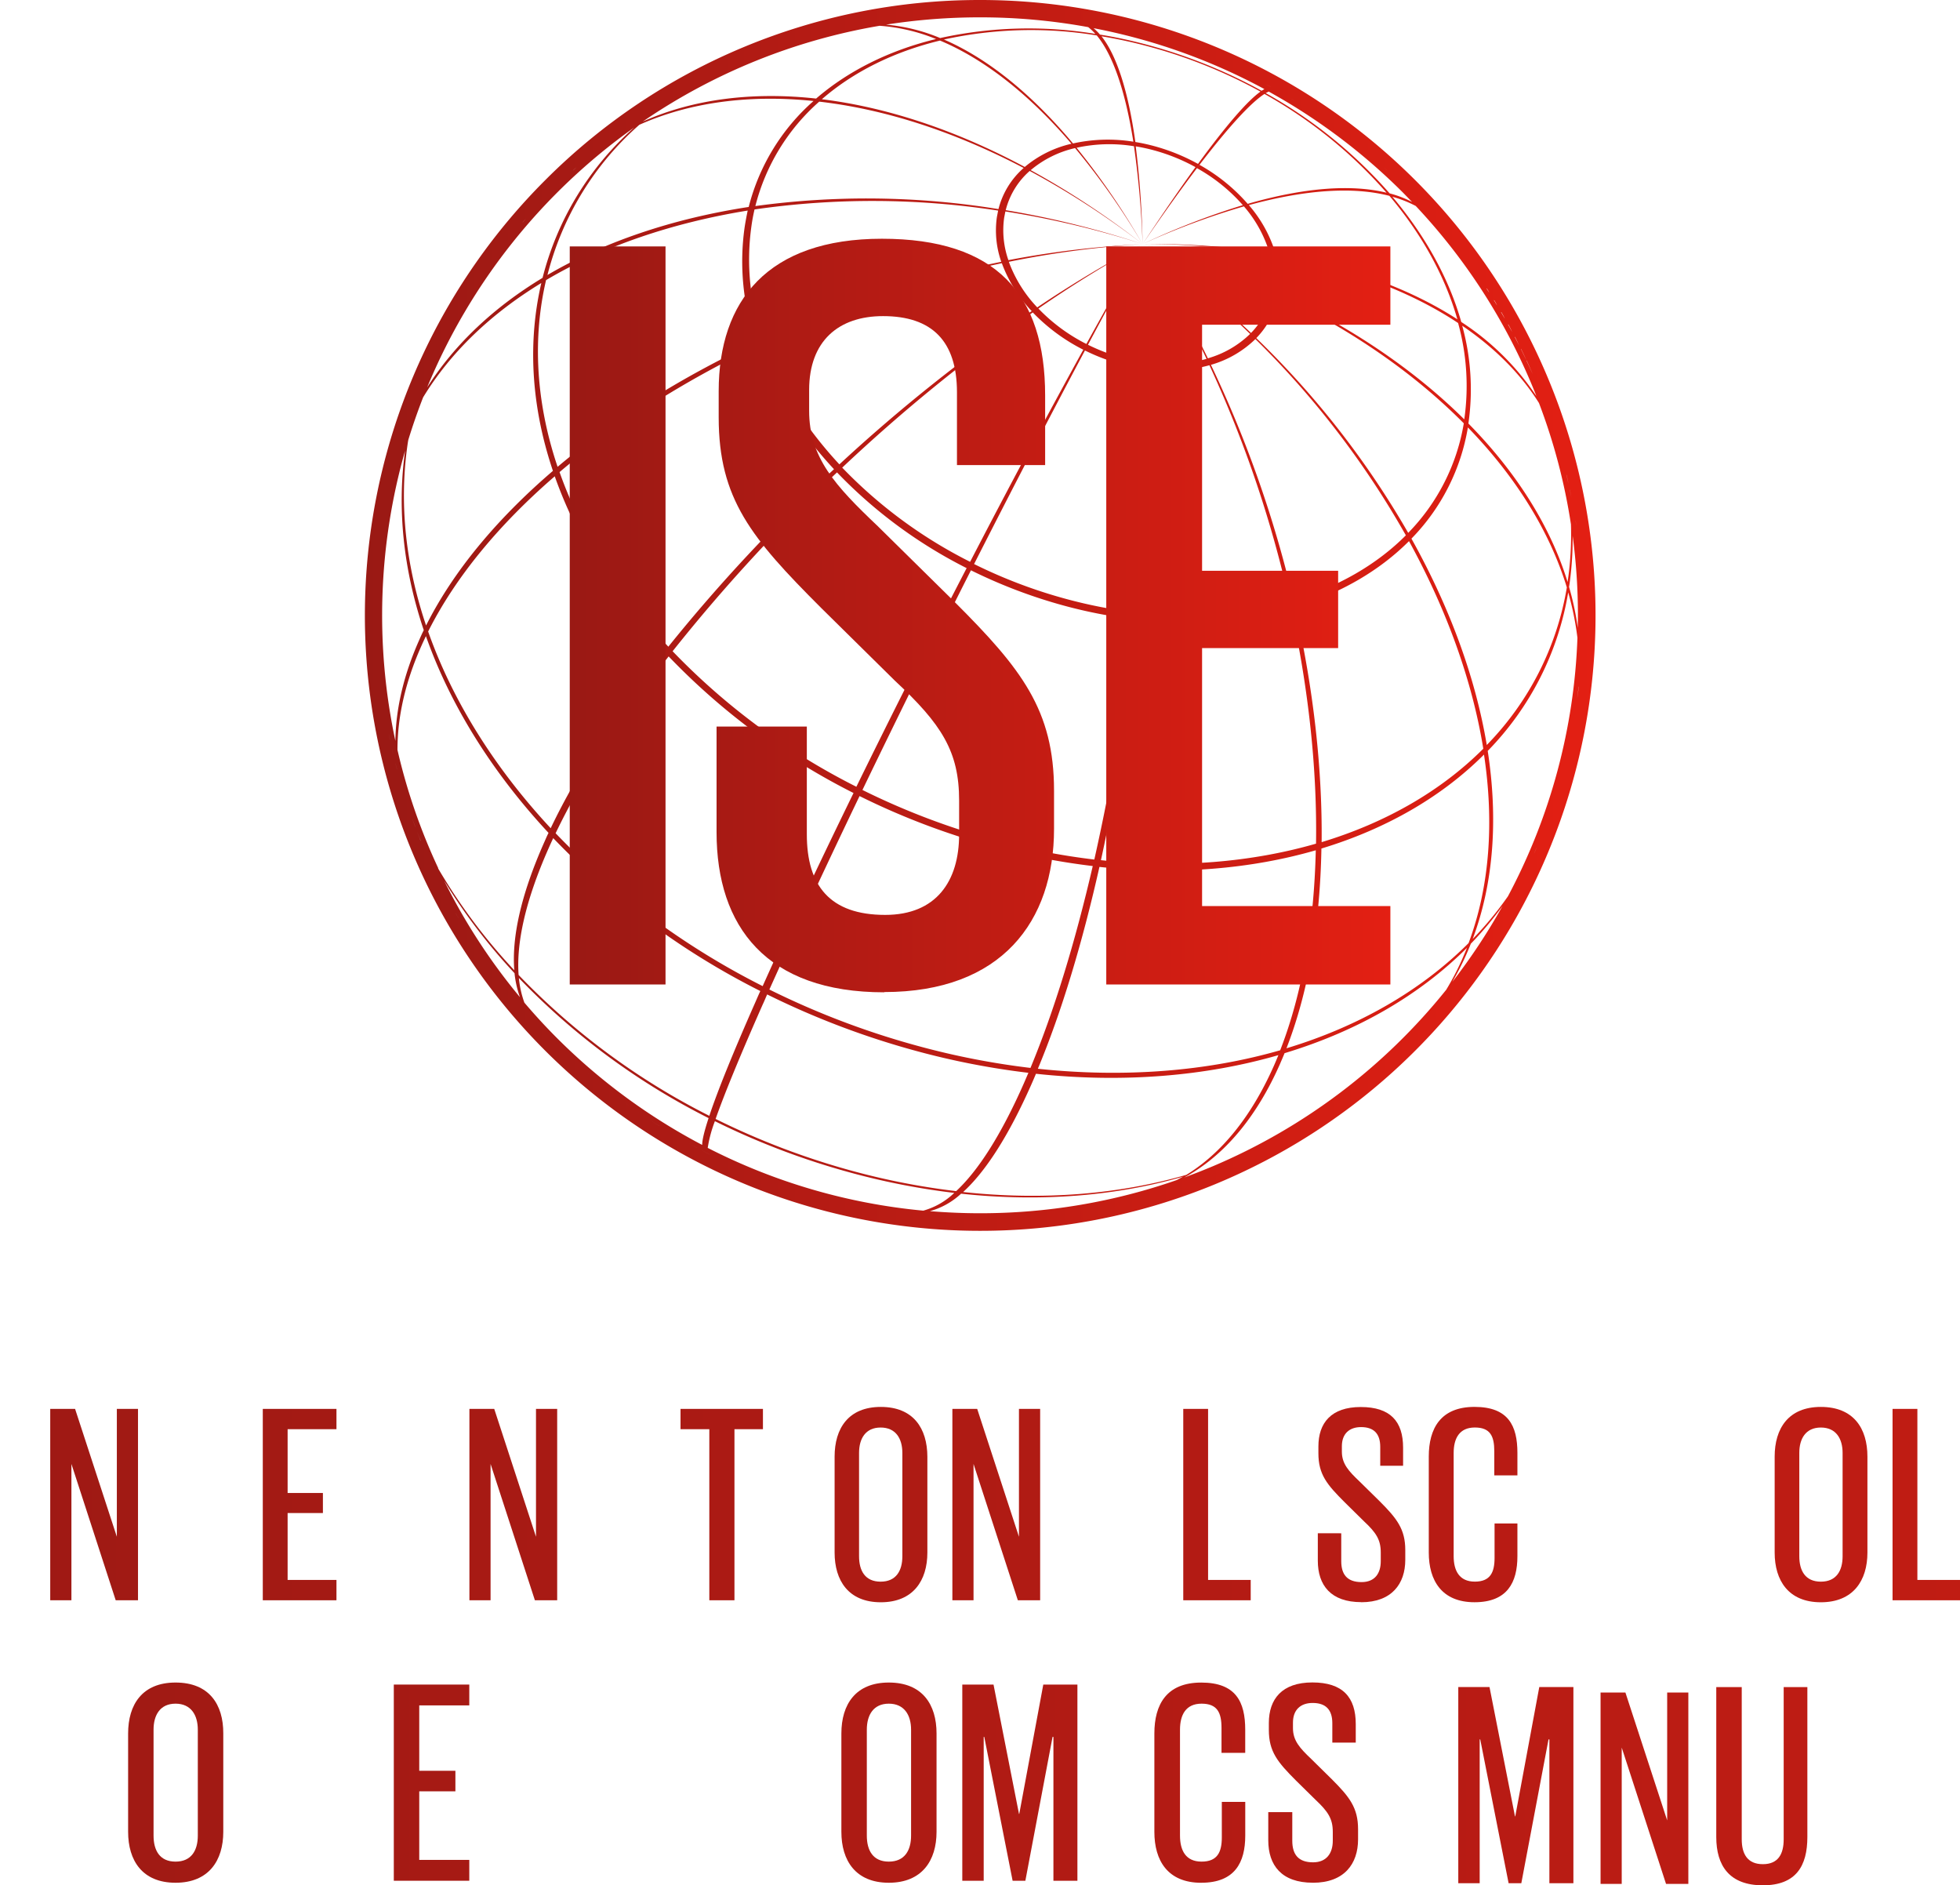 <?xml version="1.0" encoding="UTF-8"?> <svg xmlns="http://www.w3.org/2000/svg" xmlns:xlink="http://www.w3.org/1999/xlink" viewBox="0 0 636.42 612.08"> <defs> <style>.cls-1{fill:url(#Безымянный_градиент_35);}.cls-2{fill:url(#Безымянный_градиент_35-2);}.cls-3{fill:url(#Безымянный_градиент_35-3);}.cls-4{fill:url(#Безымянный_градиент_35-4);}.cls-5{fill:url(#Безымянный_градиент_35-6);}.cls-6{fill:url(#Безымянный_градиент_35-7);}.cls-7{fill:url(#Безымянный_градиент_35-14);}.cls-8{fill:url(#Безымянный_градиент_35-15);}.cls-9{fill:url(#Безымянный_градиент_35-18);}.cls-10{fill:url(#Безымянный_градиент_35-19);}.cls-11{fill:url(#Безымянный_градиент_35-23);}.cls-12{fill:url(#Безымянный_градиент_35-24);}.cls-13{fill:url(#Безымянный_градиент_35-25);}</style> <linearGradient id="Безымянный_градиент_35" x1="118.44" y1="410.18" x2="518.02" y2="410.18" gradientTransform="matrix(1, 0, 0, -1, 0, 609.97)" gradientUnits="userSpaceOnUse"> <stop offset="0" stop-color="#9a1914"></stop> <stop offset="1" stop-color="#e31f13"></stop> </linearGradient> <linearGradient id="Безымянный_градиент_35-2" x1="184.97" y1="410.17" x2="451.46" y2="410.17" xlink:href="#Безымянный_градиент_35"></linearGradient> <linearGradient id="Безымянный_градиент_35-3" x1="-86.23" y1="31.22" x2="1305.24" y2="31.22" xlink:href="#Безымянный_градиент_35"></linearGradient> <linearGradient id="Безымянный_градиент_35-4" x1="-86.23" y1="31.21" x2="1305.24" y2="31.21" xlink:href="#Безымянный_градиент_35"></linearGradient> <linearGradient id="Безымянный_градиент_35-6" x1="-86.23" y1="31.21" x2="1305.24" y2="31.21" xlink:href="#Безымянный_градиент_35"></linearGradient> <linearGradient id="Безымянный_градиент_35-7" x1="-86.23" y1="31.22" x2="1305.24" y2="31.22" xlink:href="#Безымянный_градиент_35"></linearGradient> <linearGradient id="Безымянный_градиент_35-14" x1="-86.23" y1="121.49" x2="1305.24" y2="121.49" xlink:href="#Безымянный_градиент_35"></linearGradient> <linearGradient id="Безымянный_градиент_35-15" x1="-86.23" y1="121.49" x2="1305.24" y2="121.49" xlink:href="#Безымянный_градиент_35"></linearGradient> <linearGradient id="Безымянный_градиент_35-18" x1="-86.23" y1="121.5" x2="1305.24" y2="121.5" xlink:href="#Безымянный_градиент_35"></linearGradient> <linearGradient id="Безымянный_градиент_35-19" x1="-86.23" y1="121.49" x2="1305.24" y2="121.49" xlink:href="#Безымянный_градиент_35"></linearGradient> <linearGradient id="Безымянный_градиент_35-23" x1="-86.23" y1="30.06" x2="1305.24" y2="30.06" xlink:href="#Безымянный_градиент_35"></linearGradient> <linearGradient id="Безымянный_градиент_35-24" x1="-86.23" y1="30.41" x2="1305.24" y2="30.41" xlink:href="#Безымянный_градиент_35"></linearGradient> <linearGradient id="Безымянный_градиент_35-25" x1="-86.23" y1="29.4" x2="1305.24" y2="29.4" xlink:href="#Безымянный_градиент_35"></linearGradient> </defs> <title>Ресурс 1</title> <g id="Слой_2" data-name="Слой 2"> <g id="_Слой_1" data-name=" Слой 1"> <path class="cls-1" d="M232.37,363.28a244.58,244.58,0,0,0,44.55,16.91,231.13,231.13,0,0,0,33.55,6.52c7.13-6.62,14.56-18.19,21.94-34.89.51-1.16,1-2.33,1.52-3.52a251.65,251.65,0,0,1-36.44-7.1,265.82,265.82,0,0,1-48.39-18.35c-.53,1.19-1,2.36-1.55,3.51-7.38,16.7-12.41,29-15.19,36.92m77.46,24a231.16,231.16,0,0,1-33.37-6.5A243.24,243.24,0,0,1,232.13,364a41.85,41.85,0,0,0-2.33,8.67,192.82,192.82,0,0,0,70,20.38A23.73,23.73,0,0,0,309.82,387.32ZM168.4,316.54a227.85,227.85,0,0,0,61.92,45.72c2.66-8,7.63-20.32,15-37,.51-1.16,1-2.32,1.56-3.51a247.1,247.1,0,0,1-67.25-49.65c-.54,1.17-1.07,2.34-1.58,3.49-7.38,16.7-10.44,30.43-9.65,41ZM230.08,363a226.74,226.74,0,0,1-61.6-45.48,32.24,32.24,0,0,0,1.79,8c3.4,4,6.95,7.86,10.66,11.57A194.88,194.88,0,0,0,228,371.71c0-1.64.72-4.55,2.09-8.74Zm82.65,24c26,2.81,50.71.73,72.47-5.57,11.29-6.92,21-18.66,28.41-35.35.51-1.15,1-2.32,1.49-3.52-23.64,6.83-50.42,9.09-78.72,6.05-.5,1.2-1,2.37-1.52,3.53C327.48,368.8,320,380.37,312.73,387Zm71.44-5c-21.65,6.26-46.19,8.32-72.1,5.54a24.31,24.31,0,0,1-10.13,5.67c5.37.44,10.8.68,16.28.68a193.69,193.69,0,0,0,63.9-10.78l2.06-1.12Zm32.94-40.09c-.48,1.19-1,2.36-1.49,3.52-7.37,16.69-17.17,28.44-28.57,35.4l-1,.62-1.52.83c1.83-.68,3.66-1.37,5.46-2.08,1.36-.54,2.72-1.1,4.07-1.67a194.29,194.29,0,0,0,75.53-57.19,86.84,86.84,0,0,0,5.26-10.11c.51-1.16,1-2.32,1.47-3.5-15.45,15.45-35.71,27.09-59.17,34.18Zm60.47-35.51c-.47,1.17-.95,2.35-1.47,3.5a89.54,89.54,0,0,1-4.55,8.9,194.62,194.62,0,0,0,16.33-24.69,111.37,111.37,0,0,1-10.32,12.29ZM357,281.42c-5.52,24.51-12.25,47-20,65.56,28.29,3,55.06.79,78.68-6,7.24-18.56,11-40.8,11.56-64.93-21.1,6.09-45,8.11-70.27,5.4Zm72.07-5.93c-.44,24.09-4.12,46.31-11.35,64.85,23.45-7.08,43.7-18.72,59.14-34.16,6.87-18.35,8.31-39.27,5-61.2-13.79,13.79-31.88,24.18-52.82,30.51Zm54-31.7c3.37,21.86,2,42.72-4.88,61.06A111.91,111.91,0,0,0,489.63,291a193,193,0,0,0,22.57-83.91,95.6,95.6,0,0,0-3-14.76A96.17,96.17,0,0,1,483.07,243.79Zm27.37-71.25c-.09-.7-.19-1.4-.3-2.09ZM137.6,204.59c-6.47-19.21-8.75-38.93-6.07-58.25a195.37,195.37,0,0,0-3.15,94.2c.13-10.21,2.59-21.1,7.62-32.48.51-1.16,1-2.31,1.6-3.47Zm41.94-51.71c-5.92-17.54-7.92-35.59-5.26-53.21.4-2.64.9-5.23,1.49-7.79-16.22,9.88-29.38,22.35-38.38,37.12q-2.65,6.78-4.81,13.81l-.12.68c-3,19.74-.73,39.93,5.89,59.58,8.9-17.73,23.15-34.74,41.19-50.2Zm36.13,58.76c-16.22-17.42-28.44-36.89-35.54-57-18,15.56-32.22,32.65-41.11,50.39,7.94,22.55,21.63,44.35,39.79,63.86,8.66-18.12,21.38-37.63,36.86-57.22Zm61.44,45.8a220.84,220.84,0,0,1-60-44.33c-15.38,19.7-28,39.27-36.7,57.41a247.92,247.92,0,0,0,67.23,49.63c8.25-18.43,18.36-39.88,29.51-62.7Zm77.72,23.73a226.35,226.35,0,0,1-32.53-6.34,235.72,235.72,0,0,1-43.2-16.38c-11,22.89-21,44.38-29.28,62.81a264.51,264.51,0,0,0,48.36,18.35,251.66,251.66,0,0,0,36.42,7.1c7.72-18.58,14.55-41,20.22-65.53ZM452.08,63.84c10.64,12.58,18.37,26.46,22.4,40.69a85.12,85.12,0,0,1,24.4,24.07A194.34,194.34,0,0,0,459.7,66.87a37.82,37.82,0,0,0-7.63-3Zm24.55,74.93a67.45,67.45,0,0,1-18.33,36.1c12.43,22.26,20.81,45.12,24.46,67a95.63,95.63,0,0,0,26-51.16C503.21,172.54,492.21,154.83,476.63,138.77ZM457.49,175.7c-9.67,9.67-22.36,17-37,21.4l-.52-2.23.51,2.23c5.93,26.08,8.91,52.1,8.66,76.31,20.81-6.29,38.79-16.62,52.49-30.33-3.56-22-11.83-45-24.11-67.38Zm-38.3,21.77c-14.8,4.28-31.57,5.69-49.28,3.79a695.1,695.1,0,0,1-12.43,78c25.11,2.7,48.87.69,69.84-5.36C427.7,249.7,424.89,223.61,419.19,197.47Zm-50.81,3.61a159.13,159.13,0,0,1-22.81-4.43,166.9,166.9,0,0,1-30.3-11.5c-12.14,24-24.16,48.36-35.23,71.32A234.37,234.37,0,0,0,323,272.76a223.57,223.57,0,0,0,32.33,6.3h0a720.59,720.59,0,0,0,13.07-78Zm-54.5-16.63a155,155,0,0,1-42.1-31.08,549.78,549.78,0,0,0-53.38,58.06,219.71,219.71,0,0,0,59.67,44c11.21-22.9,23.42-47.12,35.81-71ZM270.8,152.33c-11.37-12.22-20-25.87-24.92-40-24.07,11.52-46,25.46-64.19,40.94,7.05,20,19.21,39.37,35.32,56.68A539.25,539.25,0,0,1,270.8,152.33Zm-25.33-41.2a79.3,79.3,0,0,1-3.69-37.32c.28-1.86.63-3.67,1-5.45-24.6,4-46.95,11.62-65.47,22.58q-.89,3.8-1.49,7.73c-2.64,17.52-.65,35.45,5.23,52.89,18.24-15.36,40.23-29.13,64.37-40.43Zm-69.3-20.91a97.1,97.1,0,0,1,29.76-48.83,194.72,194.72,0,0,0-67.23,84.38c9-14.14,21.79-26.08,37.47-35.56ZM265,32c10.43-9,23.75-15.65,38.94-19.33a59.84,59.84,0,0,0-18.33-4.3A193.23,193.23,0,0,0,209.1,39.2l-.41.28.15-.07C225.07,32.19,244.26,29.72,265,32ZM243.11,67.19a68.13,68.13,0,0,1,21.05-34.4c-20.93-2.15-40.24.43-56.57,7.73a96.61,96.61,0,0,0-29.83,48.76c18.49-10.83,40.8-18.33,65.35-22.09ZM411,30.24a151.7,151.7,0,0,1,40.22,32.54,36,36,0,0,1,7.31,2.8c-1-1-2-2.06-3-3.07a195,195,0,0,0-43.58-32.78l-1,.51Zm-53.77-19a156.17,156.17,0,0,1,15.86,3.46,165.89,165.89,0,0,1,36.56,14.77l.9-.55A192.94,192.94,0,0,0,355.08,9.15,16.81,16.81,0,0,1,357.19,11.26Zm-51.9,1.1A133.9,133.9,0,0,1,355.66,11a17.39,17.39,0,0,0-2.31-2.19,194.48,194.48,0,0,0-35.12-3.18A196.84,196.84,0,0,0,287.7,8,58.5,58.5,0,0,1,305.29,12.36Zm63.29,33.76a62.08,62.08,0,0,1,6.17,1.34A64.43,64.43,0,0,1,389,53.21c9.25-12.65,16.08-20.48,20.29-23.47a162.86,162.86,0,0,0-36-14.55,153.76,153.76,0,0,0-15.63-3.41c4.89,6.16,8.67,17.68,11,34.35ZM405.5,66.58a42.77,42.77,0,0,1,8.71,15.82c23.56,3.9,43.51,11.25,59,21.26-4-14-11.59-27.69-22.07-40.08-11.58-3-27-2.08-45.62,3Zm-57.11-20A52.09,52.09,0,0,1,368,46c-2.64-16.73-6.73-28.3-11.88-34.5a131.84,131.84,0,0,0-49.62,1.33C320.37,18.83,334.65,30.12,348.39,46.55Zm66.66,49.18a26.19,26.19,0,0,1-7.13,14A286.27,286.27,0,0,1,457.25,173a66.45,66.45,0,0,0,18.05-35.56C459.46,121.45,439.09,107.17,415.05,95.73Zm-7.45,14.36a34.16,34.16,0,0,1-14.41,8.33A375.91,375.91,0,0,1,420,194.88c14.47-4.37,27-11.55,36.49-21.08a287.69,287.69,0,0,0-48.84-63.7ZM335,101a45.29,45.29,0,0,1-9.7-15.55A353,353,0,0,0,248,111.35c4.9,13.92,13.35,27.37,24.55,39.41A537.87,537.87,0,0,1,335,101Zm-2.24-46.81a36,36,0,0,1,15.15-7.52c-14-16.36-28.57-27.59-42.68-33.5-15,3.63-28.09,10.13-38.37,19.05,20.87,2.56,43.29,9.88,65.91,22ZM325.12,85a30.84,30.84,0,0,1-1.43-14.51l.41-2.12A267.66,267.66,0,0,0,245,68c-.41,1.75-.75,3.55-1,5.38a78.23,78.23,0,0,0,3.63,36.76A350.15,350.15,0,0,1,325.12,85Zm-.92-17.09a26.39,26.39,0,0,1,8.19-13.38C309.58,42.56,287,35.4,266,33a67.11,67.11,0,0,0-20.73,33.9,266.39,266.39,0,0,1,79,1Zm27.54,45.62a60.9,60.9,0,0,1-16.39-12.09,547.36,547.36,0,0,0-61.88,50.38A152.57,152.57,0,0,0,315,182.4c12.4-23.89,24.93-47.4,36.78-68.91Zm21.2,6.46a58.78,58.78,0,0,1-8.87-1.73,64.41,64.41,0,0,1-11.78-4.47c-11.54,21.66-23.8,45.32-36,69.33a162.86,162.86,0,0,0,29.84,11.32,156.25,156.25,0,0,0,22.48,4.38,688.64,688.64,0,0,0,4.28-78.84Zm.59.07,0-2.15a47.35,47.35,0,0,0,18.24-1.4A317.26,317.26,0,0,0,371,79.25a315.83,315.83,0,0,1,21.2,37.08h0a32.47,32.47,0,0,0,13.71-7.92A298.45,298.45,0,0,0,371,79.25a300.39,300.39,0,0,1,35.21,28.85A25.07,25.07,0,0,0,413,94.74a278.54,278.54,0,0,0-42-15.49c80,21.7,134.14,72.2,141.31,124.59,0-1.35.05-2.71.05-4.08a194.77,194.77,0,0,0-1.72-25.83,104.93,104.93,0,0,1-1.15,16.61L509,189a104.45,104.45,0,0,0,1.09-18.78,191.75,191.75,0,0,0-10.38-39.38c-5.94-9.44-14.34-17.89-24.92-25.09a77.72,77.72,0,0,1,2,31.79l-1.34-1.35a76.62,76.62,0,0,0-2-31.32C458,94.61,438,87,414.34,82.85a30.35,30.35,0,0,1,.78,12.37l-2.07-.94a28.82,28.82,0,0,0-.74-11.77A254.14,254.14,0,0,0,371,79.24a253.24,253.24,0,0,1,41.2,2.82A40.83,40.83,0,0,0,403.9,67,239.84,239.84,0,0,0,371,79.24,241.43,241.43,0,0,1,403.56,66.6a56.13,56.13,0,0,0-14.89-12l.82-1.08a58.87,58.87,0,0,1,15.65,12.66c18.42-5.31,33.65-6.41,45.07-3.62a149.37,149.37,0,0,0-39.63-32.06c-4.44,2.86-11.53,10.54-21.09,23l-.82,1.08Q380.87,64.83,371,79.26q9.61-14.55,17.18-25a61.33,61.33,0,0,0-13.53-5.47,57.65,57.65,0,0,0-5.87-1.27A298.94,298.94,0,0,1,371,79.27a293.6,293.6,0,0,0-2.79-31.8,49.58,49.58,0,0,0-18.64.5A237,237,0,0,1,371,79.27a235.67,235.67,0,0,0-21.92-31.19,34.21,34.21,0,0,0-14.41,7.16,268.28,268.28,0,0,1,36.33,24,268.71,268.71,0,0,0-36.65-23.74,25.1,25.1,0,0,0-7.79,12.73,297.23,297.23,0,0,1,44.44,11,297.11,297.11,0,0,0-44.55-10.58l-.39,2a29.3,29.3,0,0,0,1.37,13.81A310.36,310.36,0,0,1,371,79.27,311.09,311.09,0,0,0,327.57,85a43,43,0,0,0,9.23,14.8A385.81,385.81,0,0,1,371,79.27a387.62,387.62,0,0,0-33.83,20.9,57.47,57.47,0,0,0,15.58,11.5c6.33-11.48,12.46-22.36,18.25-32.4-5.61,10.13-11.56,21.1-17.73,32.66a62,62,0,0,0,11.21,4.26,58.36,58.36,0,0,0,8.44,1.64c-.14-13.46-.78-26.4-1.93-38.56,1.35,12.18,2.17,25.14,2.49,38.62l0,2.15Zm19.17-1.48A49.89,49.89,0,0,1,373.53,120,669.42,669.42,0,0,1,370.16,199a126.62,126.62,0,0,0,48.55-3.73,379.68,379.68,0,0,0-26-76.69ZM287.69,6.35l1.42-.22Zm-4.91.84,1.51-.27ZM278,8.12l1.57-.32ZM193.12,49.17l1.16-1Zm-3.61,3.08,1.18-1ZM186,55.41c.4-.37.8-.74,1.21-1.1C186.78,54.67,186.38,55,186,55.41Zm-3.4,3.19,1.13-1.07Zm-3.3,3.25,1.05-1.05Zm-6.46,6.82,1-1Zm-3.13,3.55.94-1.09C170.31,71.49,170,71.85,169.69,72.22Zm-6,7.28.92-1.17Zm-2.83,3.72c.29-.39.57-.77.87-1.16Zm-5.41,7.67.78-1.16Zm-5.09,8,.76-1.25Zm-2.37,4,.71-1.24Zm-4.46,8.27.6-1.16Zm-2.11,4.28.58-1.21C141.84,114.67,141.65,115.08,141.46,115.48Zm-3.9,8.71.55-1.3C137.92,123.32,137.74,123.76,137.56,124.19Zm-1.75,4.33.48-1.22Zm-4.9,14.11c.22-.73.45-1.46.68-2.18C131.36,141.18,131.13,141.9,130.91,142.63Zm-1.34,4.61c.2-.73.41-1.46.62-2.18C130,145.79,129.77,146.51,129.57,147.24Zm-1.21,4.56c.17-.67.34-1.35.52-2C128.7,150.45,128.53,151.12,128.36,151.8Zm-1.09,4.56c.12-.55.25-1.1.38-1.65C127.52,155.26,127.39,155.81,127.27,156.36Zm-1,4.64c.09-.47.19-.94.29-1.41Zm-.63,74.25c-.1-.53-.19-1.06-.29-1.59C125.45,234.19,125.55,234.72,125.65,235.25Zm1,4.92c-.14-.64-.27-1.29-.4-1.93C126.35,238.89,126.48,239.53,126.62,240.17Zm1.09,4.87c-.17-.71-.33-1.42-.49-2.14C127.38,243.61,127.54,244.33,127.71,245Zm1.18,4.73c-.19-.72-.38-1.44-.56-2.16C128.51,248.33,128.7,249.05,128.89,249.77Zm5.94,18.66c-.33-.87-.65-1.74-1-2.62C134.18,266.69,134.5,267.56,134.83,268.43Zm1.76,4.52c-.37-.93-.74-1.86-1.1-2.79C135.85,271.09,136.22,272,136.59,273Zm1.78,4.26q-.54-1.24-1.05-2.49Zm1.86,4.18c-.34-.73-.67-1.47-1-2.2Zm2,4.28c-.34-.7-.68-1.4-1-2.1C141.58,284.27,141.92,285,142.26,285.67Zm2.08,4.12c-.32-.61-.63-1.23-.94-1.84C143.71,288.57,144,289.18,144.34,289.79Zm2.19,4.1c-.3-.55-.6-1.09-.89-1.64C145.94,292.8,146.23,293.35,146.53,293.89Zm2.29,4.06c-.29-.49-.57-1-.86-1.49C148.24,297,148.53,297.45,148.82,298Zm2.36,4-.78-1.28ZM210.13,363a196.84,196.84,0,0,1-35.54-30.22l-.05-.06A196.68,196.68,0,0,0,210.13,363Zm4,2.57q-1.84-1.15-3.66-2.36Q212.26,364.4,214.1,365.56Zm4.05,2.48c-1.09-.65-2.17-1.31-3.25-2C216,366.73,217.06,367.39,218.15,368Zm4.1,2.38c-1-.57-2-1.16-3-1.75Zm4.07,2.23c-.94-.5-1.87-1-2.8-1.52C224.45,371.64,225.38,372.15,226.32,372.65Zm4.07,2.11c-.85-.43-1.7-.86-2.54-1.3C228.69,373.9,229.54,374.33,230.39,374.76Zm3.79,1.86-1.94-.94Zm4.18,1.93-1.68-.76Zm4.41,1.91-1.62-.69Zm4.47,1.8-1.55-.61Zm4.49,1.68-1.45-.53Zm4.52,1.57-1.31-.44Zm4.57,1.46-1.31-.4Zm4.51,1.32-1.3-.37Zm4.56,1.22-1.32-.34Zm4.41,1.07-1-.23Zm4.86,1.05L278,391.4Zm39.66,3.89h0Zm5.57-.1-1.72.05Zm4.6-.19-1.68.08Zm4.54-.29-1.27.09C332.68,395,333.11,395,333.53,394.94Zm5.76-.54-1.45.16Zm4.69-.56-1.68.21Zm4.43-.63-1.43.21Zm5.5-.94-1.29.24Zm4.73-.93-1.69.35Zm4.34-1-1.63.37Zm5.08-1.26-1.39.36Zm4.82-1.33-1.65.47Zm4.24-1.28-1.68.52Zm4.11-1.34-1.21.4Zm5.42-1.94-1.57.58Zm4.16-1.6-1.68.66Zm4-1.63-1.43.59Zm5.16-2.29-1.46.67Zm4.09-1.94-1.68.81Zm3.83-1.92-1.62.82Zm4.79-2.56-1.52.84Zm4.05-2.3L415,370Zm3.67-2.19-1.65,1C419.26,367.47,419.82,367.14,420.36,366.8Zm4.46-2.82-2.24,1.43Zm4-2.67c-.56.38-1.11.77-1.68,1.14Zm3.48-2.44-1.69,1.2C431.17,359.67,431.74,359.28,432.3,358.87Zm3.39-2.48c-.51.39-1,.76-1.55,1.15C434.66,357.16,435.18,356.78,435.69,356.39Zm4.61-3.58-1.61,1.28Zm3.3-2.69-1.67,1.38Zm3.2-2.73c-.53.47-1.08.93-1.62,1.39Zm4.31-3.87c-.78.72-1.56,1.44-2.36,2.15C449.54,345,450.33,344.25,451.11,343.52Zm3.11-2.94-1.58,1.51Zm3-2.93-1.56,1.55Zm4-4.14q-1.21,1.31-2.46,2.58Q460,334.82,461.18,333.51Zm2.94-3.2-1.5,1.67C463.13,331.43,463.63,330.87,464.12,330.31Zm2.76-3.15-1.48,1.7Zm3.51-4.22c-.75.92-1.5,1.83-2.26,2.74C468.89,324.77,469.65,323.86,470.39,322.94Zm2.85-3.6c-.46.6-.92,1.2-1.39,1.79C472.32,320.54,472.78,319.94,473.24,319.34Zm2.53-3.34-1.37,1.84C474.86,317.23,475.32,316.62,475.77,316Zm2.43-3.35-1.29,1.79C477.34,313.84,477.78,313.25,478.2,312.65Zm3.37-4.94c-.62.94-1.25,1.87-1.89,2.8C480.32,309.58,481,308.65,481.57,307.71Zm2.28-3.52c-.42.66-.83,1.31-1.26,2Zm2.19-3.54-1.21,2C485.24,302,485.64,301.32,486,300.65Zm3-5.16c-.66,1.17-1.32,2.33-2,3.48C487.71,297.82,488.38,296.66,489,295.49Zm2-3.68c-.36.68-.73,1.36-1.1,2Zm1.94-3.73c-.35.68-.7,1.37-1.05,2C492.29,289.44,492.65,288.76,493,288.08Zm2.59-5.32c-.57,1.22-1.15,2.43-1.75,3.63C494.42,285.19,495,284,495.58,282.76Zm1.77-3.87c-.31.69-.61,1.39-.93,2.08C496.74,280.28,497,279.58,497.35,278.89ZM499,275c-.3.72-.6,1.43-.91,2.14C498.44,276.4,498.74,275.68,499,275Zm1.58-3.9c-.28.72-.58,1.43-.87,2.15Zm11.43-43.6a193.74,193.74,0,0,1-10.68,41.61,195.07,195.07,0,0,0,10.68-41.61Zm.59-4.54c-.15,1.26-.31,2.53-.48,3.78Q512.42,224.82,512.64,222.93Zm-1-53.84c.09.54.17,1.09.25,1.64C511.78,170.18,511.69,169.64,511.61,169.09Zm-.88-5.12c.14.73.27,1.46.39,2.2Zm-1-5,.54,2.61Q510,160.28,509.74,159Zm-1.08-4.78c.22.93.44,1.87.65,2.81C509.1,156.06,508.88,155.12,508.66,154.19ZM507.6,150c.15.56.29,1.11.43,1.67l-.39-1.5Zm-9.93-28.55q3.69,8.43,6.59,17.25v0c-1.94-5.86-4.14-11.61-6.59-17.21Zm-2-4.36c.67,1.43,1.32,2.88,2,4.33Q496.7,119.2,495.7,117Zm-1.82-3.79c.59,1.19,1.16,2.39,1.73,3.59C495.05,115.64,494.47,114.44,493.88,113.25Zm-2-3.88c.49.93,1,1.86,1.43,2.8C492.88,111.23,492.4,110.3,491.92,109.37Zm-2.17-4.05c.44.79.87,1.59,1.3,2.4C490.62,106.92,490.19,106.12,489.75,105.32Zm-2.27-4c.41.7.81,1.4,1.21,2.1C488.29,102.72,487.89,102,487.48,101.32Zm-2.31-3.87c.35.56.69,1.13,1,1.69C485.86,98.57,485.52,98,485.17,97.45Zm-2.39-3.8.83,1.29C483.34,94.51,483.06,94.08,482.78,93.65ZM462.34,67.26,463.9,69Zm-3.16-3.36c.51.53,1,1.06,1.52,1.6C460.2,65,459.69,64.43,459.18,63.9Zm-3.3-3.34,1.56,1.56Zm-3.27-3.16L454,58.77Zm-3.44-3.18,1.4,1.27C450.11,55.06,449.64,54.64,449.17,54.22Zm-3.52-3.09,1.42,1.23Zm-3.53-3,1.34,1.11Zm-3.6-2.88,1.17.92Zm-3.73-2.84,1.17.88ZM431,39.71l1.2.86ZM427.05,37c.42.28.84.56,1.25.85Zm-4-2.6,1.35.86Zm-4-2.48,1.42.86C420,32.49,419.53,32.2,419.05,31.92Zm-4.12-2.41,1.46.84Zm-4.31-2.38c.67.36,1.34.72,2,1.09C412,27.85,411.29,27.49,410.62,27.13ZM406.51,25l1.91,1Zm-4.33-2.12,1.95.94Zm-4.3-2,1.73.78ZM393.56,19l1.73.73Zm-4.41-1.78,1.71.68Zm-4.39-1.65,1.61.59Zm-4.45-1.55,1.44.49ZM318.23,4h0Zm0-4A199.8,199.8,0,1,1,177,58.52,199.13,199.13,0,0,1,318.23,0Zm-174,285.94a194.29,194.29,0,0,0,24.6,37.8,32.72,32.72,0,0,1-1.76-7.78h0a186,186,0,0,1-22.83-30Zm-2-4.05.21.44-.21-.44A184.83,184.83,0,0,0,167,315c-.86-10.64,2.15-24.41,9.52-41.11.52-1.15,1-2.32,1.59-3.49-18.16-19.52-31.86-41.32-39.81-63.88-.56,1.16-1.09,2.31-1.6,3.46-5.21,11.79-7.66,23-7.64,33.49a192,192,0,0,0,13.25,38.41Z"></path> <path class="cls-2" d="M359.21,319.61h92.25V294.16H390.32V210.4H434.5V185.31H390.32V105.43h61.14V80H359.21V319.61Zm-72.1,2.47c38.17,0,55.14-23,55.14-53V256.69c0-26.15-10.6-39.59-32.16-61.14L285,170.81c-13.78-13.08-22.27-22.27-22.27-37.46v-6.72c0-15.9,9.54-24,24-24,15.9,0,24,8.13,24,24.74V151h28.63V128.4c0-32.87-15.9-50.89-53-50.89s-53,20.15-53,49.48v8.48c0,26.51,10.6,39.23,33.22,61.85l24,23.68c15.2,14.14,20.85,23,20.85,38.88v11c0,15.2-7.42,26.15-24,26.15-18,0-25.45-9.54-25.45-26.15v-35H232.67v34.28c0,30.75,16.26,52,54.43,52ZM185,319.61h31.1V80H185Z"></path> <path class="cls-3" d="M426.32,611.25c10.14,0,14.65-6.11,14.65-14.09v-3.29c0-7-2.82-10.52-8.55-16.25l-6.67-6.57c-3.66-3.48-5.92-5.92-5.92-10v-1.78c0-4.23,2.54-6.39,6.39-6.39,4.23,0,6.39,2.16,6.39,6.58v6.29h7.61v-6c0-8.74-4.23-13.53-14.09-13.53S412,551.6,412,559.4v2.25c0,7,2.82,10.43,8.83,16.44l6.39,6.29c4,3.76,5.54,6.11,5.54,10.33v2.91c0,4-2,7-6.39,7-4.79,0-6.76-2.54-6.76-7v-9.3h-7.8v9.11c0,8.17,4.32,13.81,14.47,13.81Z"></path> <path class="cls-4" d="M390.06,611.25c10.9,0,14.28-6.58,14.28-15.31V585h-7.61V596.5c0,4.79-1.41,7.89-6.58,7.89s-7-3.66-7-8.45V561.56c0-4.79,1.88-8.45,7-8.45s6.48,2.91,6.48,7.89v8.08h7.7v-7.51c0-9-3-15.31-14.28-15.31s-15.22,7.14-15.22,16.53v31.94c0,9.3,4.32,16.53,15.22,16.53Z"></path> <rect class="cls-3" x="358.21" y="546.91" width="8.27" height="63.68"></rect> <polygon class="cls-5" points="342.05 610.6 349.84 610.6 349.84 546.91 338.76 546.91 330.96 588.9 330.87 588.9 322.6 546.91 312.46 546.91 312.46 610.6 319.41 610.6 319.41 563.91 319.6 563.91 328.8 610.6 332.94 610.6 341.77 563.91 342.05 563.91 342.05 610.6"></polygon> <path class="cls-6" d="M288.6,546.25c-10.8,0-15.4,7.14-15.4,16.53v31.94c0,9.3,4.6,16.53,15.4,16.53s15.5-7.23,15.5-16.53V562.78C304.1,553.39,299.5,546.25,288.6,546.25Zm7.23,49.69c0,4.79-2.07,8.45-7.23,8.45s-7.14-3.66-7.14-8.45V561.56c0-4.79,2.16-8.45,7.14-8.45s7.23,3.66,7.23,8.45Z"></path> <polygon class="cls-5" points="257.5 610.6 264.92 610.6 264.92 546.91 257.88 546.91 257.88 589.46 243.98 546.91 235.71 546.91 235.71 610.6 242.76 610.6 242.76 565.23 257.5 610.6"></polygon> <path class="cls-6" d="M211.85,546.25c-10.8,0-15.4,7.14-15.4,16.53v31.94c0,9.3,4.6,16.53,15.4,16.53s15.5-7.23,15.5-16.53V562.78C227.35,553.39,222.75,546.25,211.85,546.25Zm7.23,49.69c0,4.79-2.07,8.45-7.23,8.45s-7.14-3.66-7.14-8.45V561.56c0-4.79,2.16-8.45,7.14-8.45s7.23,3.66,7.23,8.45Z"></path> <path class="cls-4" d="M174.08,611.25c10.9,0,14.28-6.58,14.28-15.31V585h-7.61V596.5c0,4.79-1.41,7.89-6.58,7.89s-7-3.66-7-8.45V561.56c0-4.79,1.88-8.45,7-8.45s6.48,2.91,6.48,7.89v8.08h7.7v-7.51c0-9-3-15.31-14.28-15.31s-15.22,7.14-15.22,16.53v31.94c0,9.3,4.32,16.53,15.22,16.53Z"></path> <polygon class="cls-5" points="127.87 610.6 152.38 610.6 152.38 603.83 136.13 603.83 136.13 581.57 147.87 581.57 147.87 574.9 136.13 574.9 136.13 553.67 152.38 553.67 152.38 546.91 127.87 546.91 127.87 610.6"></polygon> <polygon class="cls-5" points="80.9 610.6 89.17 610.6 89.17 581.57 100.91 581.57 100.91 574.9 89.17 574.9 89.17 553.67 104.85 553.67 104.85 546.91 80.9 546.91 80.9 610.6"></polygon> <path class="cls-6" d="M57,546.25c-10.8,0-15.4,7.14-15.4,16.53v31.94c0,9.3,4.6,16.53,15.4,16.53s15.5-7.23,15.5-16.53V562.78C72.54,553.39,67.94,546.25,57,546.25Zm7.23,49.69c0,4.79-2.07,8.45-7.23,8.45s-7.14-3.66-7.14-8.45V561.56c0-4.79,2.16-8.45,7.14-8.45s7.23,3.66,7.23,8.45Z"></path> <polygon class="cls-7" points="614.52 519.54 636.42 519.54 636.42 512.94 622.58 512.94 622.58 457.41 614.52 457.41 614.52 519.54"></polygon> <path class="cls-8" d="M591.24,456.77c-10.54,0-15,7-15,16.13v31.16c0,9.07,4.49,16.13,15,16.13s15.12-7.06,15.12-16.13V472.9C606.36,463.74,601.87,456.77,591.24,456.77Zm7.06,48.48c0,4.67-2,8.25-7.06,8.25s-7-3.57-7-8.25V471.71c0-4.67,2.11-8.25,7-8.25s7.06,3.57,7.06,8.25Z"></path> <path class="cls-8" d="M553,456.77c-10.54,0-15,7-15,16.13v31.16c0,9.07,4.49,16.13,15,16.13s15.12-7.06,15.12-16.13V472.9C568.14,463.74,563.65,456.77,553,456.77Zm7.06,48.48c0,4.67-2,8.25-7.06,8.25s-7-3.57-7-8.25V471.71c0-4.67,2.11-8.25,7-8.25s7.06,3.57,7.06,8.25Z"></path> <polygon class="cls-7" points="521.68 519.54 529.83 519.54 529.83 457.41 521.68 457.41 521.68 484.62 508.75 484.62 508.75 457.41 500.69 457.41 500.69 519.54 508.75 519.54 508.75 491.22 521.68 491.22 521.68 519.54"></polygon> <path class="cls-9" d="M478.78,520.18c10.63,0,13.93-6.41,13.93-14.94V494.61h-7.42v11.18c0,4.67-1.37,7.7-6.41,7.7s-6.87-3.57-6.87-8.25V471.7c0-4.67,1.83-8.25,6.87-8.25s6.32,2.84,6.32,7.7V479h7.51V471.7c0-8.8-2.93-14.94-13.93-14.94s-14.85,7-14.85,16.13v31.16c0,9.07,4.22,16.13,14.85,16.13Z"></path> <path class="cls-10" d="M442,520.18c9.9,0,14.3-6,14.3-13.75v-3.21c0-6.78-2.75-10.26-8.34-15.85L441.48,481c-3.57-3.39-5.77-5.77-5.77-9.71v-1.74c0-4.12,2.47-6.23,6.23-6.23,4.12,0,6.23,2.11,6.23,6.41v6.14h7.42V470c0-8.52-4.12-13.2-13.75-13.2S428.09,462,428.09,469.6v2.2c0,6.87,2.75,10.17,8.61,16l6.23,6.14c3.94,3.67,5.41,6,5.41,10.08v2.84c0,3.94-1.92,6.78-6.23,6.78-4.67,0-6.6-2.47-6.6-6.78v-9.07H427.9v8.89c0,8,4.22,13.47,14.11,13.47Z"></path> <polygon class="cls-7" points="384.21 519.54 406.11 519.54 406.11 512.94 392.27 512.94 392.27 457.41 384.21 457.41 384.21 519.54"></polygon> <path class="cls-7" d="M365.6,457.41h-9.44l-12,62.13h7.7l2.29-13h12.92l2.38,13h8.25l-12.1-62.13Zm-10.26,42.52,5.22-29.23h.09l5.22,29.23H355.34Z"></path> <polygon class="cls-7" points="330.5 519.54 337.74 519.54 337.74 457.41 330.86 457.41 330.86 498.92 317.3 457.41 309.24 457.41 309.24 519.54 316.11 519.54 316.11 475.28 330.5 519.54"></polygon> <path class="cls-11" d="M579.17,547.73v49.41c0,4.79-1.78,8.08-6.76,8.08s-6.86-3.29-6.86-8.08V547.73h-8.27v48.66c0,9.39,4.32,15.69,15.12,15.69s14.46-6.29,14.46-15.69V547.73h-7.69Z"></path> <polygon class="cls-12" points="503.09 611.4 510.89 611.4 510.89 547.72 499.81 547.72 492.01 589.7 491.92 589.7 483.65 547.72 473.51 547.72 473.51 611.4 480.46 611.4 480.46 564.72 480.64 564.72 489.85 611.4 493.98 611.4 502.81 564.72 503.09 564.72 503.09 611.4"></polygon> <polygon class="cls-13" points="540.97 611.63 548.21 611.63 548.21 549.5 541.34 549.5 541.34 591.01 527.78 549.5 519.71 549.5 519.71 611.63 526.58 611.63 526.58 567.37 540.97 611.63"></polygon> <path class="cls-8" d="M286,456.77c-10.54,0-15,7-15,16.13v31.16c0,9.07,4.49,16.13,15,16.13s15.12-7.06,15.12-16.13V472.9C301.08,463.74,296.59,456.77,286,456.77ZM293,505.25c0,4.67-2,8.25-7.06,8.25s-7-3.57-7-8.25V471.71c0-4.67,2.11-8.25,7-8.25S293,467,293,471.71Z"></path> <rect class="cls-7" x="254.7" y="457.41" width="8.06" height="62.13"></rect> <polygon class="cls-7" points="220.97 464 230.32 464 230.32 519.54 238.48 519.54 238.48 464 247.73 464 247.73 457.41 220.97 457.41 220.97 464"></polygon> <path class="cls-7" d="M208.78,457.41h-9.44l-12,62.13H195l2.29-13h12.92l2.38,13h8.25l-12.1-62.13Zm-10.26,42.52,5.22-29.23h.09l5.22,29.23H198.52Z"></path> <polygon class="cls-7" points="173.68 519.54 180.92 519.54 180.92 457.41 174.04 457.41 174.04 498.92 160.48 457.41 152.42 457.41 152.42 519.54 159.29 519.54 159.29 475.28 173.68 519.54"></polygon> <path class="cls-7" d="M134.09,491c7.33-1,10.36-5,10.36-12.19v-8.52c0-8.16-3.76-12.92-13.56-12.92H117.05v62.13h8.06V489.67l12.55,29.87h8.61L134.08,491Zm-9-5.41V464H130c4.31,0,6.42,2,6.42,6.05v9.44c0,4.12-2.11,6.14-6.42,6.14Z"></path> <polygon class="cls-7" points="85.33 519.54 109.25 519.54 109.25 512.94 93.39 512.94 93.39 491.22 104.85 491.22 104.85 484.71 93.39 484.71 93.39 464 109.25 464 109.25 457.41 85.33 457.41 85.33 519.54"></polygon> <polygon class="cls-7" points="51.6 464 60.95 464 60.95 519.54 69.1 519.54 69.1 464 78.36 464 78.36 457.41 51.6 457.41 51.6 464"></polygon> <polygon class="cls-7" points="37.57 519.54 44.81 519.54 44.81 457.41 37.94 457.41 37.94 498.92 24.38 457.41 16.31 457.41 16.31 519.54 23.19 519.54 23.19 475.28 37.57 519.54"></polygon> <rect class="cls-7" y="457.41" width="8.06" height="62.13"></rect> </g> </g> </svg> 